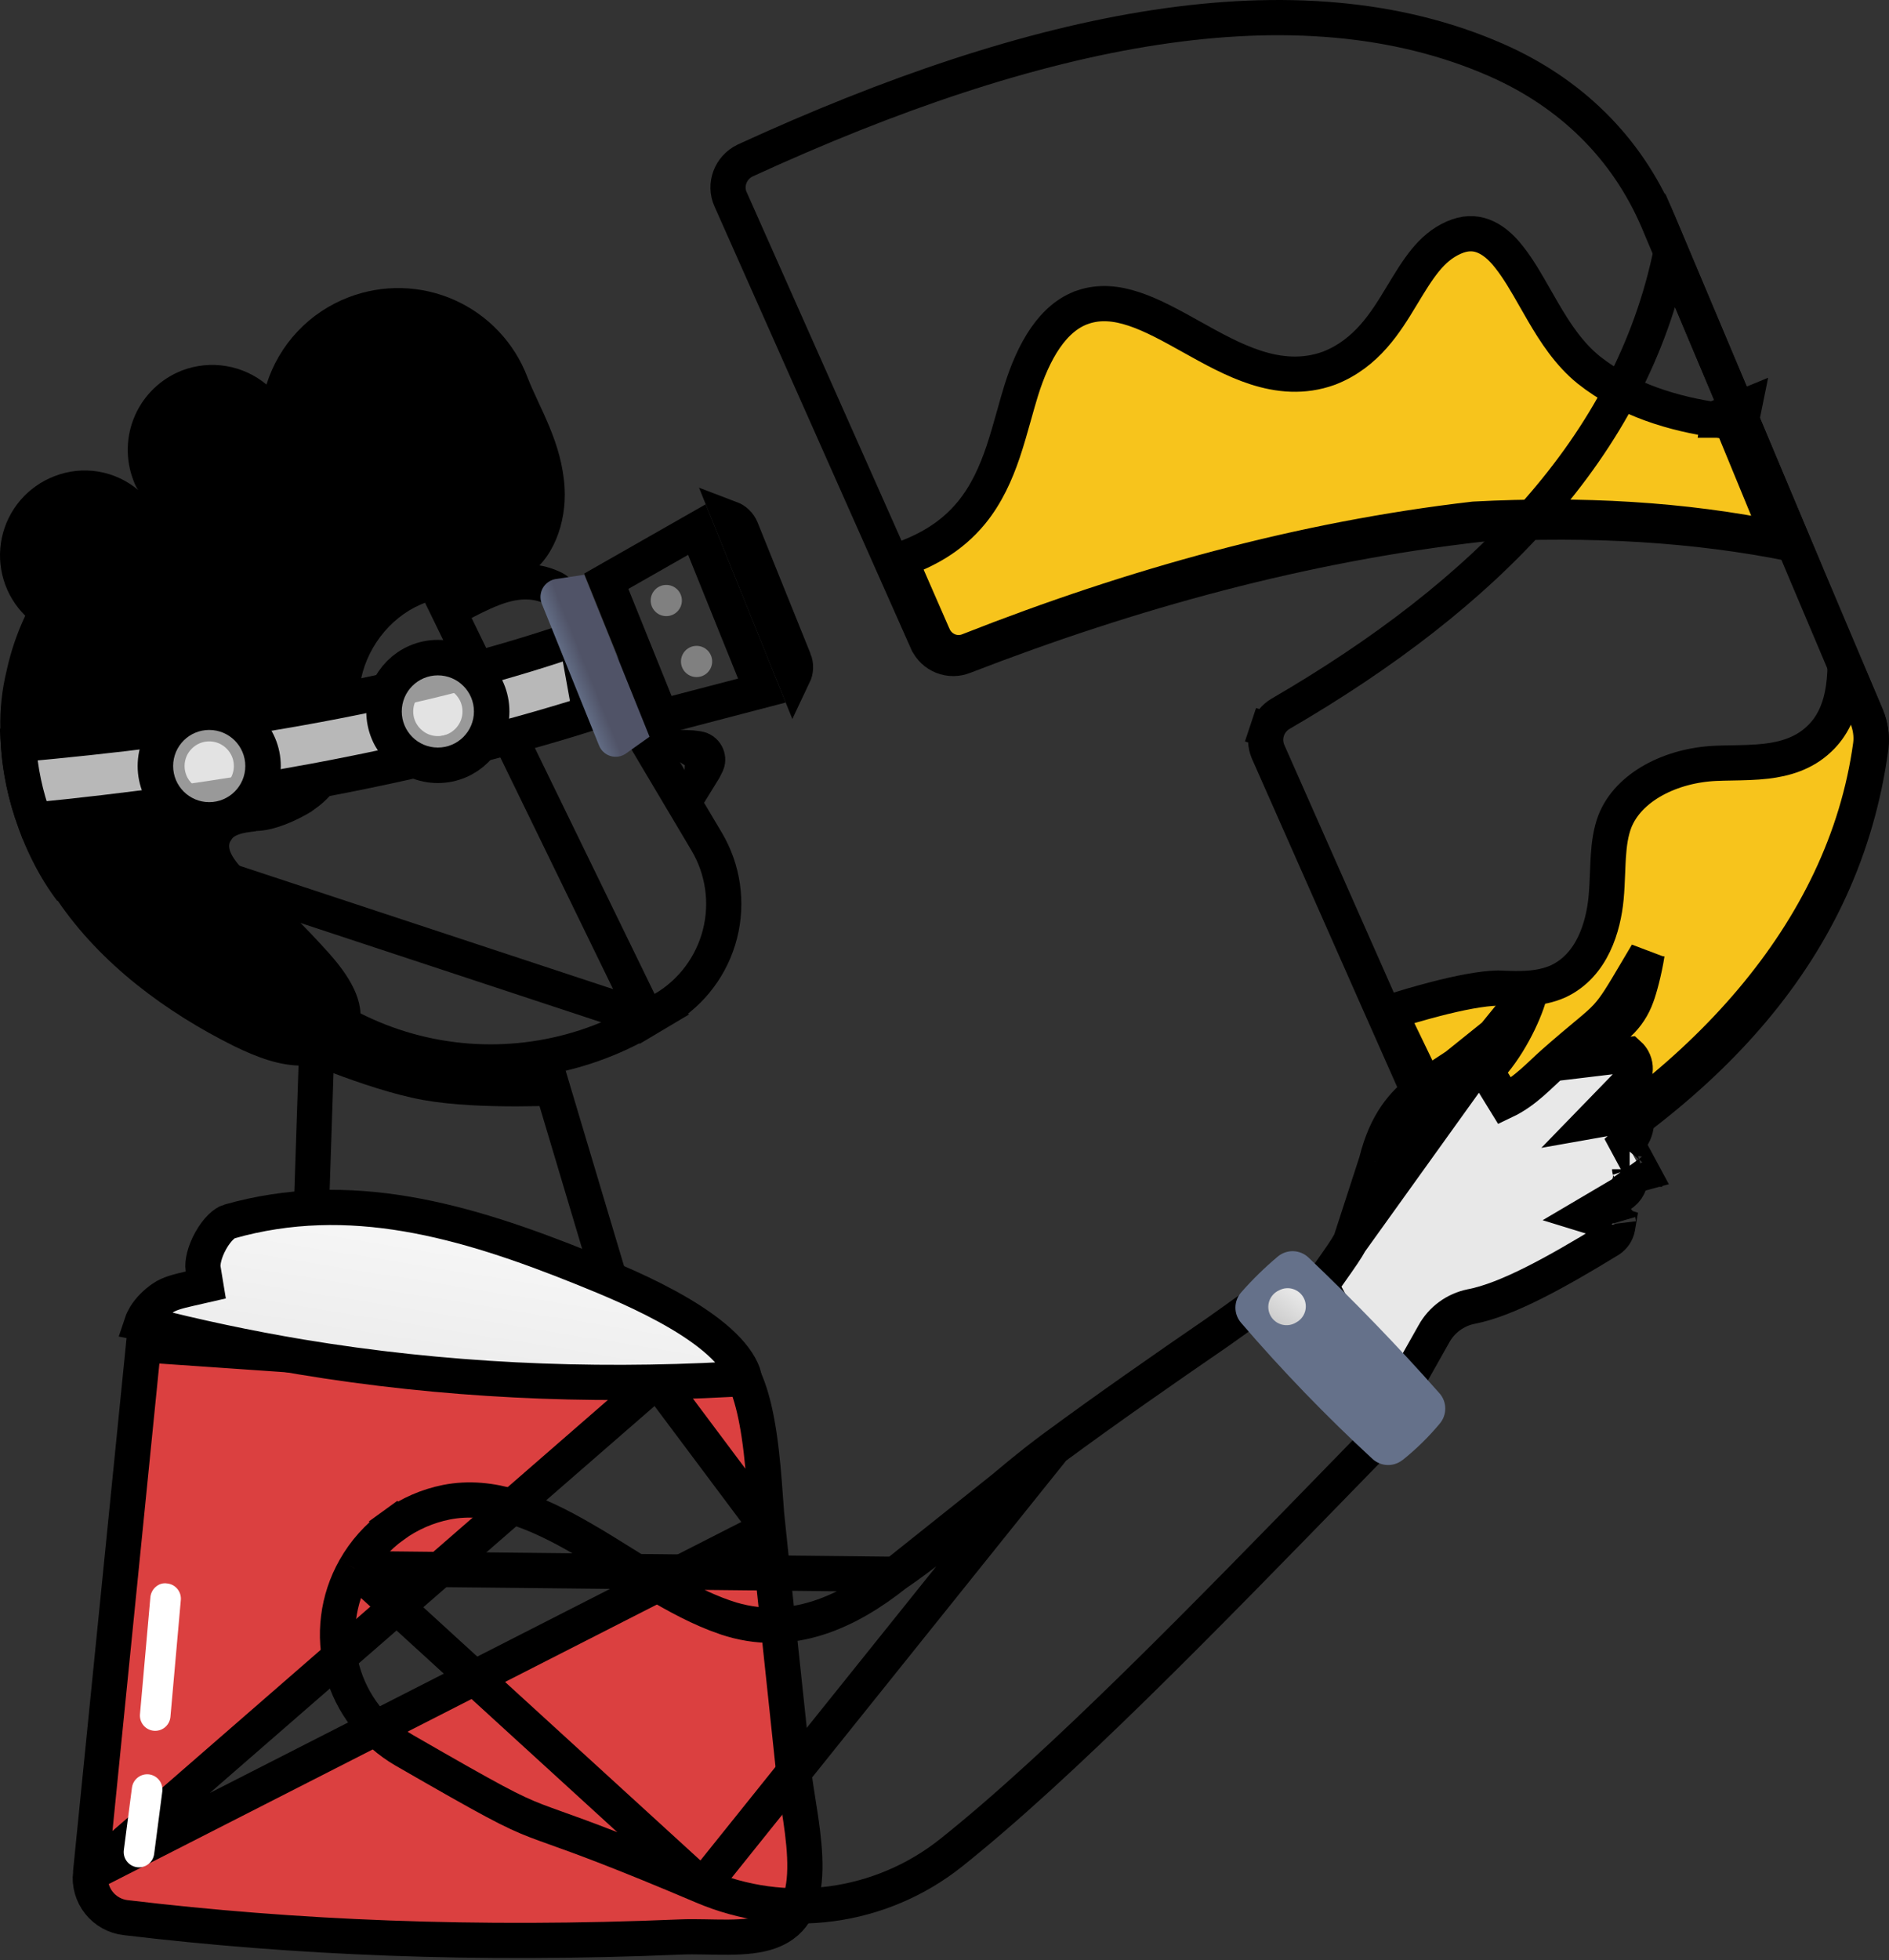 <svg width="161" height="167" viewBox="0 0 161 167" fill="none" xmlns="http://www.w3.org/2000/svg">
<rect x="0" y="0" width="161" height="167" fill="#333333" stroke="none"/>
<path d="M152.892 46.376C144.447 44.65 135.52 44.181 126.237 44.657L126.19 44.659L126.144 44.664C111.119 46.376 96.501 50.371 82.192 55.912L82.179 55.916L82.167 55.922C81.582 56.16 80.927 56.163 80.339 55.929C79.754 55.696 79.281 55.246 79.019 54.672C79.018 54.671 79.017 54.669 79.016 54.668L75.445 46.63L75.445 46.63L62.267 16.978L62.267 16.978L62.263 16.969C61.716 15.762 62.25 14.282 63.509 13.675C88.341 2.27 110.628 -2.315 127.545 5.125C133.853 7.901 138.645 12.568 141.312 18.83C141.312 18.831 141.313 18.831 141.313 18.832L148.368 35.579L148.369 35.581L152.892 46.376Z" stroke="black" stroke-width="3"/>
<path d="M146.432 35.801C142.664 35.269 138.645 34.085 135.409 31.519L135.399 31.51L135.399 31.51C133.721 30.155 132.536 28.32 131.538 26.614C131.293 26.196 131.06 25.788 130.835 25.392C130.095 24.096 129.428 22.927 128.632 21.919L128.626 21.912L128.62 21.904C127.906 20.978 127.142 20.377 126.386 20.099C125.669 19.836 124.854 19.82 123.886 20.251C121.934 21.121 120.861 22.899 119.453 25.23L119.446 25.241C118.12 27.437 116.49 30.113 113.288 31.363L113.271 31.369L113.253 31.376C111.081 32.161 108.981 31.941 107.043 31.318C105.151 30.71 103.305 29.679 101.614 28.735L101.592 28.723C99.838 27.744 98.24 26.854 96.659 26.328C95.113 25.815 93.706 25.695 92.326 26.156L92.325 26.157C89.732 27.022 88.074 29.933 87.026 33.31C86.836 33.923 86.643 34.613 86.443 35.327C86.142 36.398 85.826 37.523 85.486 38.528C84.883 40.303 84.088 42.107 82.8 43.683L82.796 43.688C81.013 45.849 78.858 46.944 76.727 47.712L79.559 54.191C79.559 54.192 79.56 54.194 79.561 54.195C79.817 54.766 80.277 55.207 80.838 55.434C81.399 55.661 82.024 55.658 82.583 55.426L82.596 55.421L82.608 55.416C96.598 49.909 110.892 45.939 125.585 44.237L125.632 44.232L125.679 44.229C134.739 43.758 143.452 44.221 151.697 45.928L147.594 35.973M146.432 35.801C146.431 35.801 146.43 35.801 146.429 35.801L146.645 34.316L146.435 35.801C146.434 35.801 146.433 35.801 146.432 35.801ZM146.432 35.801C146.521 35.814 146.609 35.827 146.696 35.839C147 35.883 147.298 35.926 147.594 35.973M147.594 35.973L147.281 35.214L148.668 34.643L148.369 36.112C148.112 36.06 147.854 36.015 147.594 35.973Z" fill="#F7C41C" stroke="black" stroke-width="3"/>
<path d="M124.626 101.418L124.624 101.414L117.426 85.177L117.425 85.176L108.065 64.013C107.831 63.442 107.809 62.805 108.004 62.219L106.581 61.745L108.004 62.219C108.201 61.63 108.603 61.131 109.138 60.816C126.657 50.638 139.01 38.034 142.416 21.498L154.066 49.141L154.067 49.142L159.099 61.04C159.432 61.856 159.57 62.772 159.465 63.615L159.457 63.678C157.126 80.851 145.511 93.109 128.057 102.628C127.757 102.784 127.428 102.877 127.091 102.901C126.75 102.926 126.407 102.881 126.085 102.768L125.589 104.184L126.085 102.768C125.762 102.655 125.466 102.477 125.215 102.245C124.964 102.013 124.764 101.731 124.626 101.418Z" stroke="black" stroke-width="3"/>
<path d="M125.316 100.506L125.307 100.485L125.297 100.464L118.434 86.237C119.627 85.87 120.974 85.47 122.326 85.12C124.365 84.592 126.292 84.21 127.672 84.182C127.797 84.186 127.928 84.192 128.063 84.197C129.399 84.25 131.2 84.322 132.794 83.614L132.811 83.606L132.828 83.598C135.73 82.222 136.655 78.925 136.887 76.532L136.887 76.53C136.954 75.831 136.986 75.026 137.016 74.279C137.035 73.802 137.054 73.348 137.079 72.962C137.153 71.847 137.295 70.869 137.636 69.979C138.8 67.025 142.435 65.198 146.243 65.035L146.252 65.035C146.635 65.016 147.081 65.008 147.558 65C148.52 64.983 149.608 64.964 150.561 64.85C152.076 64.668 153.735 64.219 155.056 62.952C156.197 61.88 156.746 60.523 157.011 59.213C157.175 58.404 157.239 57.573 157.259 56.783L159.102 61.081C159.41 61.829 159.537 62.665 159.44 63.431L159.433 63.49C157.228 79.513 144.973 92.699 128.464 101.593C128.188 101.734 127.886 101.818 127.575 101.841C127.26 101.864 126.945 101.822 126.648 101.719C126.351 101.617 126.08 101.455 125.851 101.246L124.839 102.353L125.851 101.246C125.622 101.037 125.44 100.785 125.316 100.506Z" fill="#F7C41C" stroke="black" stroke-width="3"/>
<path d="M26.995 89.267C27.544 89.489 28.18 89.74 28.87 90.001C31.081 90.836 33.941 91.808 36.316 92.239C38.688 92.669 41.703 92.765 44.063 92.76C45.256 92.758 46.307 92.73 47.059 92.702C47.069 92.702 47.079 92.701 47.089 92.701L53.266 113.369L26.339 109.124L26.995 89.267Z" stroke="black" stroke-width="3"/>
<path d="M17.368 74.334L17.371 74.338L19.366 77.709C19.367 77.709 19.367 77.71 19.367 77.71C22.907 83.662 28.665 87.965 35.377 89.671C42.088 91.378 49.203 90.349 55.156 86.81L17.368 74.334ZM17.368 74.334C16.314 72.567 15.827 70.649 15.245 68.359M17.368 74.334L15.245 68.359M15.245 68.359L15.241 68.343M15.245 68.359L15.241 68.343M15.241 68.343C15.241 68.343 15.241 68.343 15.241 68.343C15.241 68.343 15.241 68.342 15.241 68.342C14.686 66.154 15.058 65.56 15.201 65.373C15.322 65.215 15.493 65.076 15.841 64.835C15.869 64.815 15.899 64.794 15.931 64.772C16.233 64.565 16.701 64.244 17.085 63.808L15.241 68.343ZM56.6 85.95L55.157 86.809L38.208 51.998C38.372 51.912 38.534 51.827 38.694 51.742C41.056 50.5 43.03 49.462 45.12 49.581L45.122 49.581C45.845 49.622 46.551 49.808 47.2 50.13C47.42 50.24 47.503 50.327 47.579 50.427C47.632 50.497 47.692 50.59 47.78 50.739C47.801 50.775 47.836 50.836 47.877 50.908C47.948 51.031 48.037 51.185 48.102 51.295L60.227 71.698C61.635 74.069 62.044 76.902 61.364 79.574C60.684 82.247 58.971 84.54 56.6 85.949L56.6 85.95Z" stroke="black" stroke-width="3"/>
<path d="M7.714 159.627L7.714 159.627C7.616 160.521 7.876 161.417 8.436 162.12C8.997 162.823 9.813 163.276 10.706 163.38L10.711 163.38C25.043 165.091 40.528 165.766 58.013 165.029C58.68 165.001 59.381 165.009 60.061 165.022C60.173 165.024 60.284 165.026 60.394 165.028C60.971 165.039 61.535 165.05 62.099 165.045C63.457 165.032 64.638 164.923 65.597 164.579C66.768 164.155 67.461 163.473 67.897 162.632C68.358 161.744 68.574 160.596 68.599 159.231C68.623 157.873 68.458 156.409 68.243 154.946C68.173 154.471 68.096 153.985 68.019 153.502C67.869 152.556 67.721 151.623 67.636 150.824L67.636 150.823L65.447 130.197L7.714 159.627ZM7.714 159.627L7.715 159.614M7.714 159.627L7.715 159.614M7.715 159.614L12.236 114.574C42.114 116.638 51.988 117.321 54.917 117.525L55.486 117.564C55.561 117.569 55.644 117.575 55.717 117.58L55.963 117.597L56.016 117.601L56.02 117.601M7.715 159.614L56.02 117.601M56.02 117.601L56.024 117.601L56.026 117.602L56.034 117.602L56.037 117.602L56.046 117.603C56.046 117.603 56.047 117.602 56.049 117.601C56.86 117.649 57.695 117.411 58.36 117.183C58.818 117.025 59.33 116.821 59.798 116.634C60.023 116.544 60.237 116.458 60.432 116.383C61.102 116.125 61.623 115.958 62.022 115.903C62.211 115.877 62.31 115.885 62.351 115.892C62.862 116.339 63.343 117.111 63.756 118.241C64.169 119.374 64.467 120.734 64.688 122.19C64.981 124.118 65.117 125.998 65.237 127.657C65.303 128.581 65.365 129.437 65.446 130.195L56.02 117.601ZM62.374 115.898C62.374 115.898 62.371 115.898 62.366 115.896C62.372 115.897 62.374 115.898 62.374 115.898ZM56.121 116.102C55.731 116.076 55.527 116.062 55.443 116.057L56.083 116.667C56.083 116.666 56.083 116.666 56.083 116.666C56.146 116.494 56.195 116.305 56.216 116.107C56.184 116.106 56.152 116.104 56.121 116.102Z" fill="#DB4040" stroke="black" stroke-width="3"/>
<path d="M59.432 64.285C59.755 64.338 59.876 64.655 59.785 64.865C59.639 65.179 59.474 65.484 59.292 65.776L58.403 64.186C58.753 64.199 59.095 64.231 59.432 64.285Z" stroke="black" stroke-width="4"/>
<path d="M19.522 104.075L19.523 104.075C29.774 101.166 39.526 103.938 49.751 108.063C51.797 108.891 55.055 110.21 57.941 111.92C59.382 112.774 60.68 113.696 61.669 114.664C62.65 115.624 63.238 116.541 63.449 117.392C63.382 117.408 63.298 117.424 63.194 117.44C62.937 117.477 62.648 117.495 62.305 117.513L62.304 117.513C50.04 118.186 37.723 117.616 25.621 115.603C21.175 114.859 16.763 113.925 12.397 112.804L12.381 112.8L12.365 112.796C12.318 112.785 12.254 112.772 12.211 112.764L12.078 112.737C12.144 112.539 12.242 112.332 12.373 112.116C12.721 111.548 13.259 111.01 13.858 110.599L13.859 110.598C14.418 110.213 15.136 110.027 16.164 109.792L17.538 109.478L17.309 108.087C17.231 107.608 17.418 106.672 17.965 105.696C18.524 104.698 19.165 104.176 19.522 104.075ZM63.483 117.603C63.483 117.603 63.483 117.602 63.483 117.599L63.483 117.603Z" fill="url(#paint0_linear_280_2006)" stroke="black" stroke-width="3"/>
<path d="M47.509 54.876L48.051 56.278C47.337 57.159 46.346 57.759 45.408 58.343C38.537 62.346 31.411 65.067 23.357 65.693C22.706 65.724 21.83 65.615 21.032 65.703C29.211 63.337 41.321 58.525 47.514 54.876H47.509Z" fill="#010027"/>
<path d="M4.877 76.755L4.919 76.739C8.605 82.145 14.146 86.248 20.005 89.156C21.872 90.053 23.826 90.825 25.844 90.788C27.877 90.699 30.009 89.516 30.588 87.54C31.213 85.32 29.639 83.021 28.085 81.264C25.995 78.934 23.759 76.703 21.324 74.685C20.469 73.903 19.015 72.391 19.708 71.573C19.812 71.349 19.995 71.229 20.318 71.104C20.761 70.937 21.246 70.89 21.778 70.822L21.856 70.796C23.31 70.77 25.161 69.988 26.563 69.128C26.631 69.055 26.751 69.008 26.814 68.935C27.288 68.617 27.736 68.216 28.127 67.788C29.3 66.647 30.119 65.182 30.494 63.514C30.801 61.376 30.494 60.125 30.739 58.259C30.735 58.098 30.751 57.937 30.786 57.779C31.417 54.86 33.564 52.29 36.364 51.305C39.033 50.33 42.223 50.716 44.652 49.235C47.175 47.76 48.281 44.523 48.124 41.588C47.895 37.678 45.976 34.78 44.944 32.111C44.391 30.665 43.558 29.343 42.493 28.22C41.429 27.096 40.153 26.194 38.74 25.563C37.326 24.933 35.802 24.587 34.255 24.546C32.708 24.505 31.167 24.769 29.722 25.323C28.067 25.952 26.576 26.948 25.361 28.236C24.146 29.525 23.24 31.073 22.711 32.762C21.726 31.942 20.541 31.399 19.276 31.189C18.012 30.978 16.715 31.107 15.517 31.563C13.726 32.259 12.284 33.636 11.507 35.393C10.73 37.15 10.682 39.144 11.373 40.936C11.482 41.218 11.592 41.499 11.779 41.75C10.806 40.928 9.63 40.385 8.373 40.178C7.117 39.97 5.828 40.106 4.643 40.571C3.514 41.003 2.511 41.711 1.727 42.63C0.943 43.55 0.402 44.651 0.154 45.834C-0.094 47.017 -0.041 48.243 0.308 49.4C0.656 50.557 1.29 51.608 2.151 52.457C1.442 53.969 0.921 55.507 0.571 57.112C0.171 58.733 -0.011 60.401 0.029 62.07C-0.002 66.907 1.786 72.678 4.877 76.755Z" fill="black"/>
<path d="M50.288 60.761C35.157 65.545 18.652 68.331 2.936 69.872C2.175 67.801 1.716 65.633 1.573 63.433C17.182 62.023 34.183 59.538 49.136 54.385L50.288 60.761Z" fill="#B8B8B8" stroke="black" stroke-width="3"/>
<path d="M56.34 61.078L51.674 49.52L59.397 45.118L64.934 58.834L56.34 61.078Z" stroke="black" stroke-width="3"/>
<path d="M62.792 44.505C62.959 44.663 63.089 44.854 63.176 45.066C63.177 45.067 63.177 45.068 63.177 45.068L67.684 56.24L67.685 56.24C67.77 56.452 67.81 56.68 67.8 56.908C67.792 57.124 67.739 57.337 67.646 57.532L62.25 44.164C62.451 44.24 62.636 44.356 62.792 44.505Z" stroke="black" stroke-width="3"/>
<path d="M49.793 48.97L55.36 62.769L53.353 64.197C53.165 64.33 52.95 64.419 52.722 64.456C52.495 64.494 52.263 64.48 52.042 64.415C51.821 64.349 51.618 64.235 51.448 64.08C51.278 63.925 51.145 63.733 51.059 63.519L46.17 51.415C46.087 51.201 46.053 50.971 46.07 50.742C46.087 50.513 46.155 50.291 46.269 50.092C46.383 49.892 46.539 49.721 46.728 49.59C46.916 49.459 47.132 49.372 47.358 49.335L49.793 48.97Z" fill="url(#paint1_linear_280_2006)"/>
<path d="M56.787 52.494C57.522 52.494 58.117 51.898 58.117 51.164C58.117 50.43 57.522 49.835 56.787 49.835C56.053 49.835 55.458 50.43 55.458 51.164C55.458 51.898 56.053 52.494 56.787 52.494Z" fill="white" fill-opacity="0.376"/>
<path d="M59.368 57.686C60.102 57.686 60.698 57.091 60.698 56.357C60.698 55.623 60.102 55.027 59.368 55.027C58.634 55.027 58.039 55.623 58.039 56.357C58.039 57.091 58.634 57.686 59.368 57.686Z" fill="white" fill-opacity="0.376"/>
<path d="M41.417 60.616C41.417 62.88 39.582 64.715 37.318 64.715C35.054 64.715 33.219 62.88 33.219 60.616C33.219 58.352 35.054 56.517 37.318 56.517C39.582 56.517 41.417 58.352 41.417 60.616Z" stroke="black" stroke-width="4"/>
<path opacity="0.6" d="M37.318 63.691C39.017 63.691 40.394 62.314 40.394 60.616C40.394 58.917 39.017 57.54 37.318 57.54C35.619 57.54 34.242 58.917 34.242 60.616C34.242 62.314 35.619 63.691 37.318 63.691Z" fill="white"/>
<path d="M21.931 65.265C21.931 67.529 20.096 69.364 17.832 69.364C15.568 69.364 13.732 67.529 13.732 65.265C13.732 63.001 15.568 61.166 17.832 61.166C20.096 61.166 21.931 63.001 21.931 65.265Z" stroke="black" stroke-width="4"/>
<path opacity="0.6" d="M17.831 68.341C19.53 68.341 20.907 66.964 20.907 65.265C20.907 63.566 19.53 62.19 17.831 62.19C16.133 62.19 14.756 63.566 14.756 65.265C14.756 66.964 16.133 68.341 17.831 68.341Z" fill="white"/>
<path d="M59.867 160.695L59.872 160.697C63.326 162.178 67.122 162.697 70.848 162.2C74.573 161.703 78.093 160.208 81.038 157.873C90.475 150.354 102.637 137.858 114.885 125.274C116.791 123.316 118.699 121.355 120.6 119.411L110.273 108.92C110.251 108.935 110.228 108.95 110.205 108.966C109.557 109.399 108.692 110.002 107.801 110.631C106.791 111.345 105.731 112.104 104.953 112.662C104.384 113.069 103.965 113.369 103.826 113.465L103.824 113.466C99.111 116.7 94.41 119.973 89.827 123.346L59.867 160.695ZM59.867 160.695C52.754 157.672 49.488 156.504 47.39 155.754C46.748 155.524 46.216 155.334 45.716 155.141C43.647 154.345 41.995 153.468 34.455 149.125C31.855 147.62 29.953 145.15 29.165 142.251C28.377 139.351 28.765 136.258 30.246 133.643L30.247 133.641M59.867 160.695L30.247 133.641M30.247 133.641C31.066 132.191 32.188 130.935 33.538 129.959L32.658 128.743L33.538 129.959C34.886 128.983 36.429 128.309 38.061 127.984C41.877 127.243 45.638 128.78 49.661 131.108C50.832 131.785 51.937 132.473 53.057 133.172C53.901 133.698 54.755 134.23 55.651 134.766C57.653 135.964 59.721 137.087 61.824 137.805L61.825 137.805C67.445 139.725 72.421 137.215 76.309 134.129M30.247 133.641L76.309 134.129M76.309 134.129C78.738 132.479 81.002 130.6 83.196 128.745C83.45 128.53 83.703 128.316 83.955 128.102C85.913 126.442 87.826 124.822 89.826 123.347L76.309 134.129Z" stroke="black" stroke-width="3"/>
<path d="M115.096 105.789L115.095 105.79C114.698 106.499 114.39 106.936 113.226 108.589C113.034 108.862 112.818 109.168 112.575 109.514L118.416 120.376L122.215 113.641C122.543 113.048 122.995 112.534 123.541 112.133C124.09 111.73 124.719 111.452 125.385 111.317L125.393 111.315L125.401 111.314C128.406 110.739 132.545 108.461 137.177 105.63C137.35 105.514 137.5 105.366 137.618 105.193C137.739 105.015 137.823 104.815 137.866 104.605L137.87 104.586L137.874 104.567C137.889 104.504 137.902 104.436 137.913 104.369L135.17 103.526L138.099 101.799C138.737 101.423 138.986 100.785 138.987 100.17C138.988 99.856 138.919 99.662 138.897 99.617M115.096 105.789L130.423 84.434C130.339 84.931 130.021 85.903 129.456 87.077C128.902 88.229 128.159 89.47 127.295 90.515L127.295 90.515L127.288 90.523C127.193 90.64 127.109 90.755 127.041 90.847C127.023 90.872 127.006 90.896 126.99 90.917C126.943 90.982 126.906 91.033 126.866 91.085C126.763 91.219 126.715 91.264 126.692 91.282L128.255 93.822C129.168 93.388 129.927 92.804 130.582 92.232C130.909 91.947 131.223 91.652 131.516 91.376L131.564 91.332C131.844 91.068 132.105 90.822 132.369 90.588C133.592 89.51 134.458 88.79 135.117 88.241C135.181 88.188 135.243 88.136 135.304 88.086C135.971 87.529 136.484 87.098 136.94 86.604C137.691 85.79 138.264 84.821 139.453 82.808C139.681 82.422 139.933 81.997 140.212 81.527C140.27 81.429 140.328 81.331 140.386 81.231C140.384 81.241 140.383 81.25 140.381 81.259C140.153 82.742 139.717 84.297 139.513 84.834L139.506 84.851L139.5 84.868C139.184 85.767 138.653 86.575 137.953 87.221L134.551 90.364L138.843 89.849C138.975 89.969 139.086 90.111 139.172 90.268C139.282 90.47 139.349 90.694 139.367 90.924C139.384 91.154 139.353 91.385 139.274 91.603C139.196 91.82 139.072 92.017 138.911 92.183L135.678 95.512L139.375 94.859C139.477 95.202 139.502 95.565 139.446 95.923C139.358 96.489 139.072 97.006 138.639 97.381L140.029 99.958C139.636 100.069 139.289 99.947 139.09 99.809C138.965 99.722 138.909 99.639 138.897 99.617M115.096 105.789C115.797 104.537 116.319 102.904 116.673 101.604C116.855 100.938 117.001 100.329 117.109 99.857C117.167 99.603 117.21 99.41 117.241 99.268C117.274 99.121 117.294 99.028 117.308 98.975L117.308 98.975M115.096 105.789L117.308 98.975M138.897 99.617C138.896 99.617 138.896 99.616 138.896 99.616C138.895 99.613 138.894 99.612 138.894 99.612C138.894 99.612 138.895 99.614 138.897 99.617ZM130.423 84.434C130.359 84.533 130.284 84.65 130.187 84.797C129.649 85.61 128.853 86.691 127.366 88.198L130.423 84.434ZM130.423 84.434C130.423 84.434 130.423 84.434 130.423 84.434L130.423 84.434ZM117.308 98.975L117.311 98.962M117.308 98.975L117.311 98.962M117.311 98.962C118.148 95.624 119.568 94.031 121.219 92.772M117.311 98.962L121.219 92.772M121.219 92.772C121.839 92.298 122.466 91.89 123.154 91.442M121.219 92.772L123.154 91.442M123.154 91.442C123.46 91.243 123.779 91.035 124.115 90.81M123.154 91.442L124.115 90.81M124.115 90.81C125.165 90.107 126.286 89.294 127.365 88.198L124.115 90.81ZM137.931 104.045C137.931 104.044 137.931 104.046 137.932 104.05C137.931 104.047 137.931 104.045 137.931 104.045Z" fill="#E8E8E8" stroke="black" stroke-width="3"/>
<path d="M119.541 124.386C119.176 124.679 118.718 124.832 118.25 124.817C117.782 124.803 117.334 124.622 116.987 124.308C113.03 120.66 109.288 116.785 105.779 112.704C105.466 112.343 105.294 111.88 105.296 111.401C105.298 110.923 105.473 110.461 105.79 110.103C106.753 109.006 107.798 107.985 108.917 107.048C109.287 106.743 109.756 106.583 110.235 106.6C110.714 106.616 111.171 106.807 111.519 107.136C115.428 110.858 119.156 114.711 122.69 118.709C123.337 119.439 123.342 120.544 122.711 121.29C121.762 122.427 120.702 123.466 119.547 124.391L119.541 124.386Z" fill="#65718A"/>
<path d="M110.477 112.668C110.296 112.781 110.095 112.856 109.884 112.888C109.673 112.92 109.459 112.908 109.253 112.854C109.047 112.799 108.854 112.703 108.687 112.571C108.52 112.439 108.382 112.274 108.281 112.086C108.18 111.899 108.119 111.692 108.102 111.48C108.084 111.268 108.111 111.054 108.179 110.852C108.248 110.651 108.357 110.465 108.5 110.308C108.644 110.15 108.818 110.023 109.012 109.936C109.191 109.84 109.388 109.78 109.59 109.76C109.793 109.739 109.997 109.759 110.192 109.818C110.387 109.877 110.568 109.974 110.726 110.102C110.883 110.231 111.014 110.39 111.11 110.569C111.206 110.749 111.266 110.945 111.286 111.148C111.307 111.35 111.287 111.555 111.228 111.75C111.169 111.944 111.073 112.126 110.944 112.283C110.815 112.441 110.656 112.571 110.477 112.668Z" fill="url(#paint2_linear_280_2006)"/>
<path d="M13.228 147.464L13.108 147.459C12.765 147.427 12.448 147.261 12.227 146.996C12.006 146.731 11.899 146.39 11.93 146.046L12.816 136.089C12.879 135.37 13.53 134.797 14.229 134.906C14.573 134.936 14.891 135.102 15.113 135.367C15.335 135.632 15.443 135.974 15.412 136.319L14.526 146.276C14.497 146.6 14.348 146.902 14.108 147.122C13.868 147.342 13.554 147.464 13.228 147.464ZM11.68 159.084C11.51 159.062 11.346 159.007 11.198 158.922C11.049 158.836 10.919 158.723 10.814 158.587C10.71 158.452 10.633 158.297 10.588 158.132C10.543 157.966 10.532 157.794 10.554 157.624L11.247 152.302C11.294 151.96 11.473 151.65 11.746 151.44C12.019 151.229 12.364 151.134 12.707 151.176C12.877 151.198 13.04 151.253 13.189 151.338C13.337 151.423 13.467 151.537 13.572 151.672C13.677 151.808 13.754 151.963 13.798 152.128C13.843 152.293 13.855 152.466 13.833 152.635L13.139 157.953C13.118 158.123 13.063 158.287 12.979 158.436C12.894 158.585 12.78 158.716 12.645 158.821C12.509 158.926 12.354 159.004 12.188 159.049C12.023 159.094 11.85 159.106 11.68 159.084Z" fill="white"/>
<defs>
<linearGradient id="paint0_linear_280_2006" x1="41.196" y1="93.989" x2="36.155" y2="125.126" gradientUnits="userSpaceOnUse">
<stop stop-color="white"/>
<stop offset="1" stop-color="#E6E6E6"/>
</linearGradient>
<linearGradient id="paint1_linear_280_2006" x1="48.361" y1="57.633" x2="52.325" y2="56.034" gradientUnits="userSpaceOnUse">
<stop stop-color="#65718A"/>
<stop offset="0.423" stop-color="#505367"/>
</linearGradient>
<linearGradient id="paint2_linear_280_2006" x1="106.976" y1="114.097" x2="110.037" y2="109.994" gradientUnits="userSpaceOnUse">
<stop stop-color="#B8B8B8"/>
<stop offset="0.996" stop-color="#E6E6E6"/>
</linearGradient>
</defs>
</svg>
